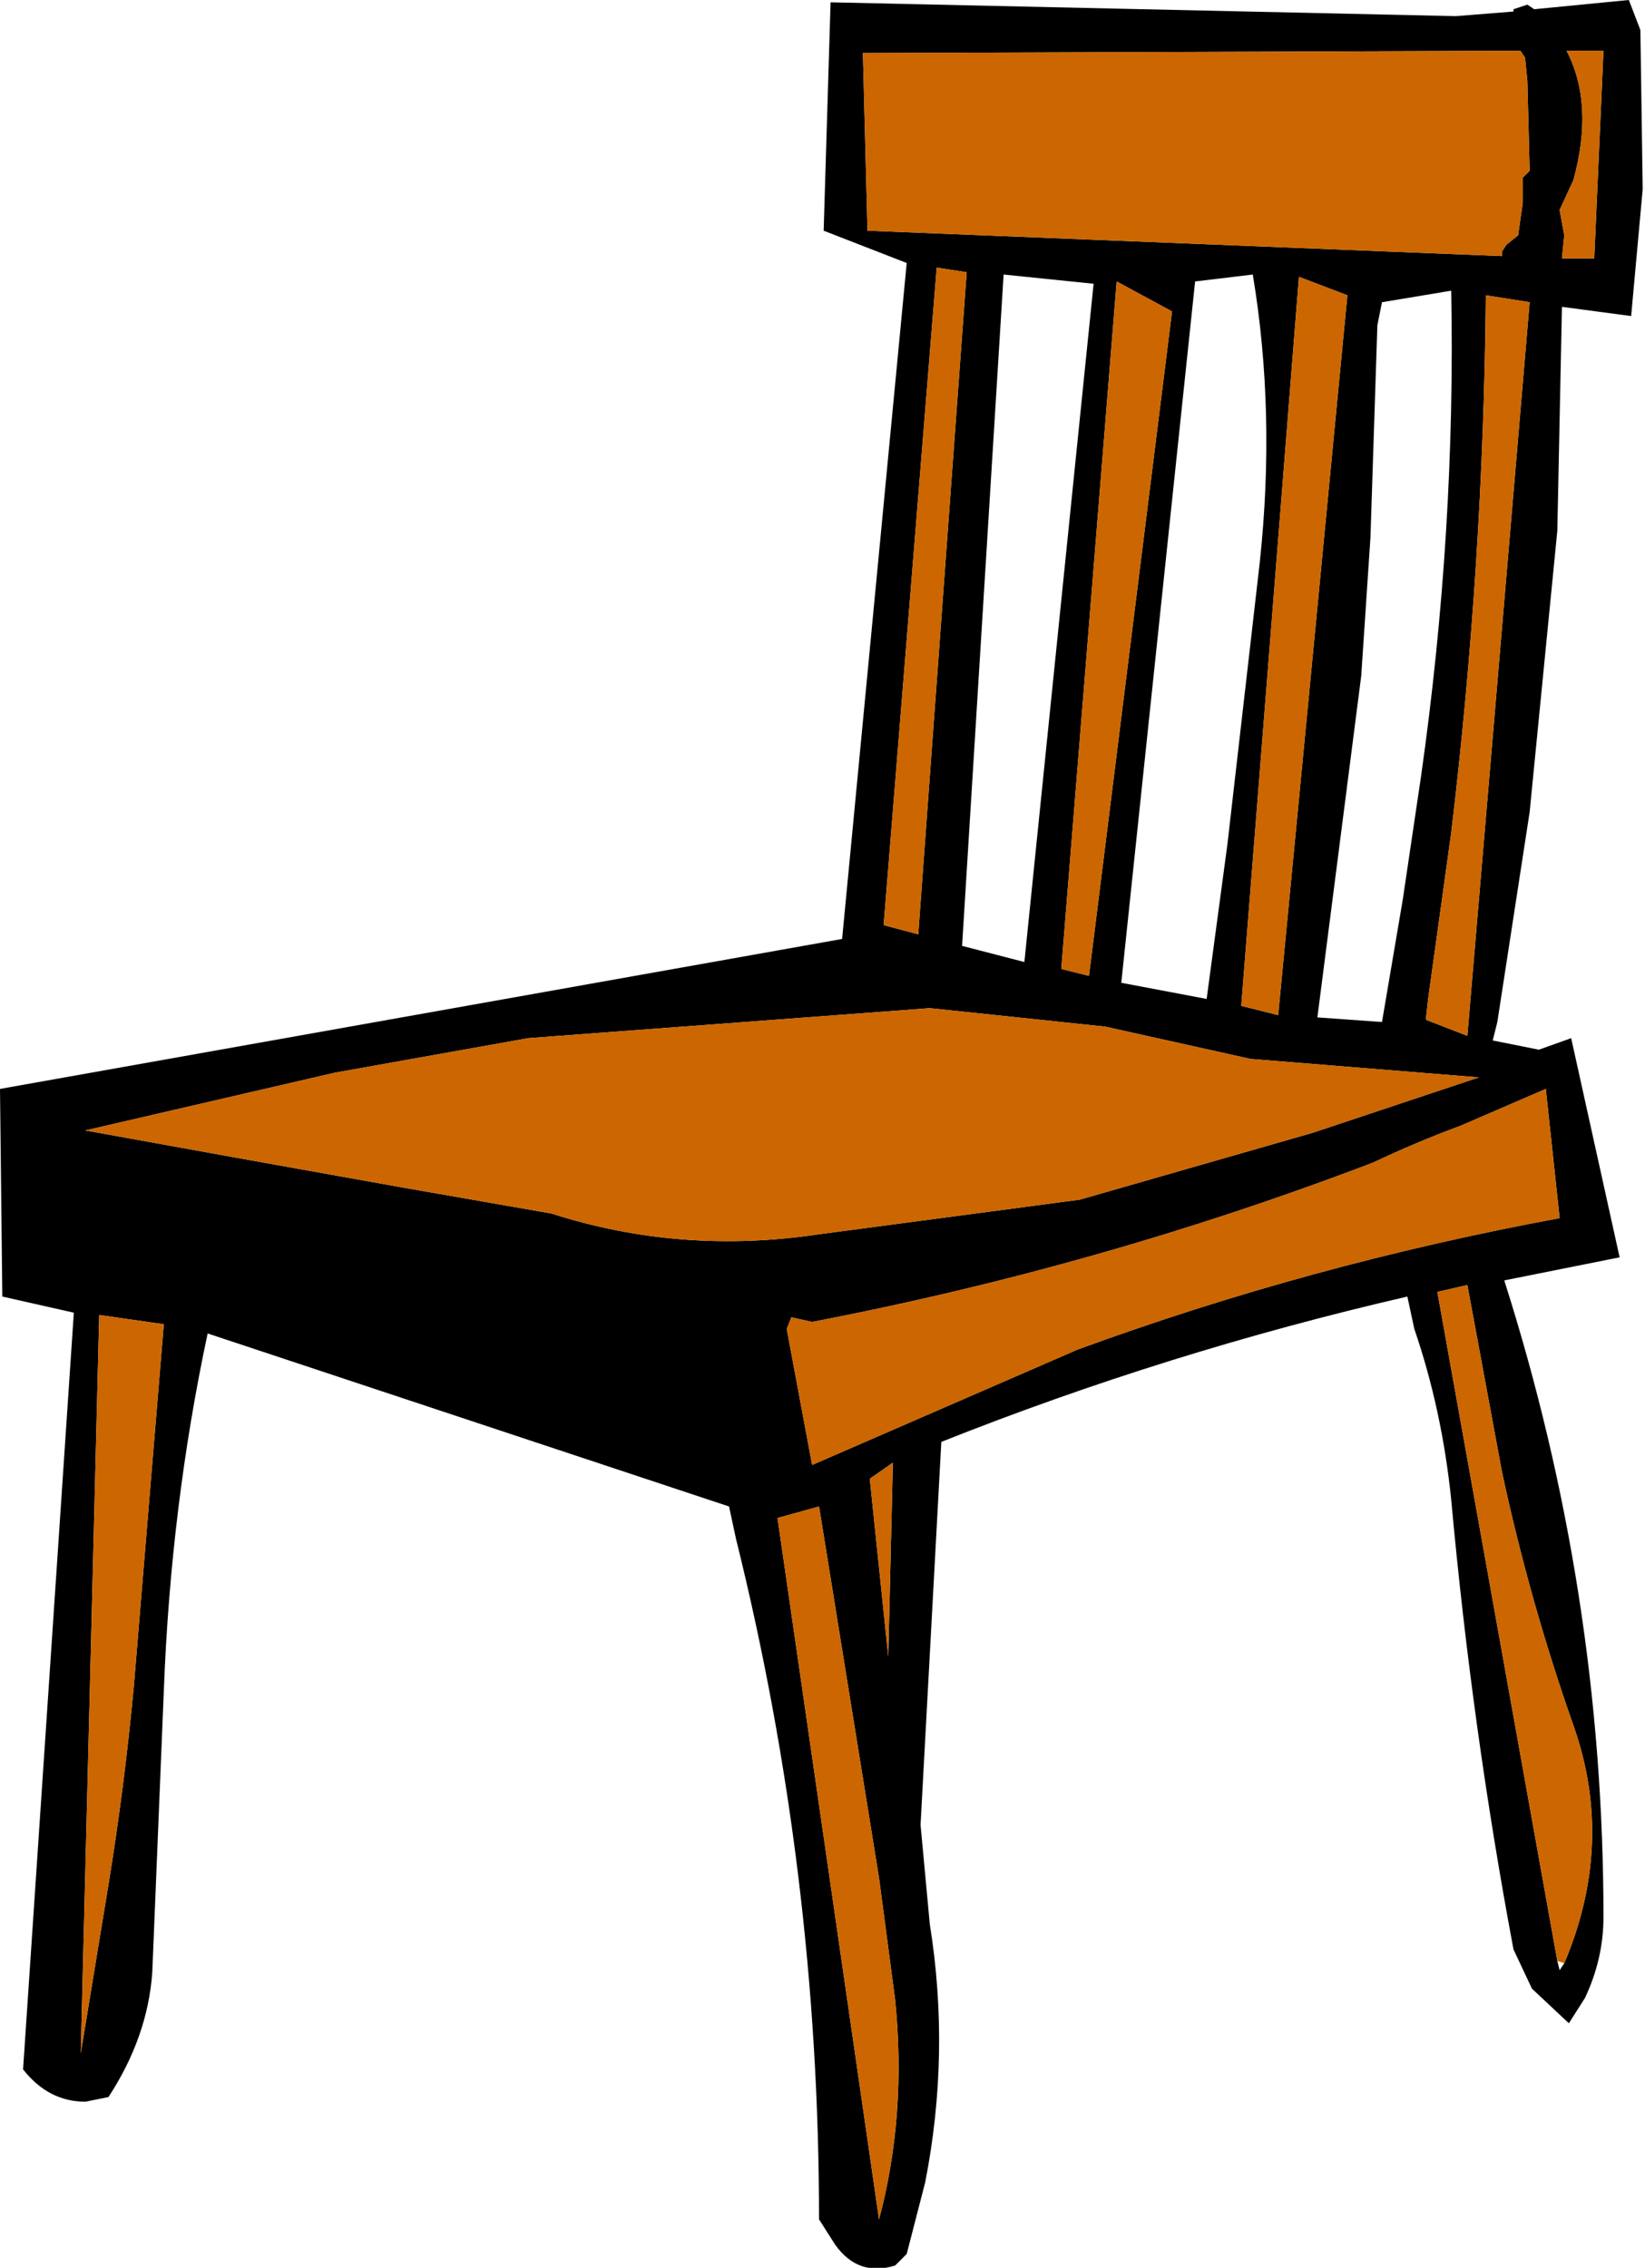 <?xml version="1.0" encoding="UTF-8" standalone="no"?>
<svg xmlns:xlink="http://www.w3.org/1999/xlink" height="49.15px" width="35.65px" xmlns="http://www.w3.org/2000/svg">
  <g transform="matrix(1.0, 0.0, 0.0, 1.0, 17.8, 24.55)">
    <path d="M15.25 -23.3 L15.15 -23.45 0.9 -23.4 1.0 -19.55 14.75 -19.0 14.75 -19.1 14.85 -19.25 15.1 -19.45 15.2 -20.15 15.2 -20.7 15.35 -20.85 15.3 -22.8 15.25 -23.3 M16.95 -23.45 L16.15 -23.45 Q16.75 -22.3 16.3 -20.65 L16.0 -20.0 16.1 -19.45 16.05 -18.95 16.75 -18.95 16.95 -23.45 M17.5 -24.55 L17.75 -23.9 17.8 -20.45 17.55 -17.7 16.05 -17.9 15.95 -13.05 15.35 -6.95 14.65 -2.4 14.55 -2.0 15.55 -1.8 16.25 -2.05 17.3 2.7 14.8 3.2 Q16.95 9.95 16.95 17.0 16.95 17.9 16.55 18.75 L16.2 19.3 15.4 18.55 15.0 17.7 Q14.1 12.9 13.65 7.95 13.45 6.0 12.85 4.25 L12.7 3.55 Q7.5 4.75 2.6 6.7 L2.15 15.0 2.35 17.15 Q2.8 19.95 2.25 22.75 L1.85 24.3 1.6 24.55 Q0.8 24.8 0.3 24.1 L-0.05 23.55 Q-0.05 16.05 -1.85 8.8 L-2.0 8.1 -13.3 4.35 Q-14.1 8.1 -14.25 12.1 L-14.5 18.2 Q-14.6 19.6 -15.45 20.9 L-15.95 21.0 Q-16.75 21.0 -17.3 20.3 L-16.2 3.9 -17.75 3.55 -17.8 -0.95 0.45 -4.2 1.85 -18.85 0.05 -19.55 0.2 -24.5 13.75 -24.2 15.0 -24.3 15.0 -24.35 15.3 -24.45 15.45 -24.35 17.5 -24.55 M11.4 -18.15 L10.35 -18.55 9.1 -2.75 9.9 -2.55 11.4 -18.15 M12.15 -18.0 L12.05 -17.5 11.9 -12.9 11.7 -9.9 10.75 -2.5 12.15 -2.4 12.6 -5.05 13.0 -7.75 Q13.75 -13.05 13.65 -18.25 L12.15 -18.0 M3.15 -18.65 L2.5 -18.75 1.35 -4.5 2.1 -4.3 3.15 -18.65 M7.6 -17.8 L6.4 -18.45 5.2 -3.55 5.8 -3.4 7.6 -17.8 M15.35 -18.0 L14.4 -18.15 Q14.35 -12.35 13.65 -6.5 L13.15 -2.9 13.1 -2.45 14.0 -2.1 15.35 -18.0 M5.9 -18.4 L3.95 -18.6 3.05 -4.05 4.4 -3.7 5.9 -18.4 M9.35 -18.6 L8.1 -18.45 6.5 -3.25 8.35 -2.9 8.8 -6.25 9.5 -12.35 Q9.85 -15.6 9.35 -18.6 M16.1 18.0 Q17.2 15.4 16.3 12.85 15.35 10.15 14.75 7.35 L14.0 3.3 13.35 3.45 15.95 17.95 16.0 18.15 16.1 18.0 M15.7 -0.95 L13.85 -0.15 Q12.9 0.2 11.95 0.65 6.05 2.9 -0.2 4.1 L-0.65 4.0 -0.75 4.25 -0.2 7.2 5.55 4.7 Q10.6 2.85 16.0 1.85 L15.7 -0.95 M9.3 -1.6 L6.15 -2.3 2.35 -2.7 -6.35 -2.05 -10.55 -1.3 -15.95 -0.05 -12.35 0.6 -9.0 1.2 -5.85 1.75 Q-3.05 2.65 -0.05 2.2 L5.6 1.45 10.65 0.0 14.25 -1.2 9.3 -1.6 M-14.9 12.0 L-14.25 4.15 -15.65 3.95 -16.05 19.95 -15.45 16.3 Q-15.1 14.15 -14.9 12.0 M1.6 18.8 L1.25 16.15 -0.05 8.1 -0.95 8.35 1.25 23.55 Q1.85 21.3 1.6 18.8 M1.55 7.15 L1.05 7.5 1.45 11.35 1.55 7.15" fill="#000000" fill-rule="evenodd" stroke="none"/>
    <path d="M15.25 -23.3 L15.3 -22.8 15.35 -20.85 15.2 -20.7 15.2 -20.15 15.1 -19.45 14.85 -19.25 14.75 -19.1 14.75 -19.0 1.0 -19.55 0.9 -23.4 15.15 -23.45 15.25 -23.3 M16.95 -23.45 L16.75 -18.95 16.05 -18.95 16.1 -19.45 16.0 -20.0 16.3 -20.65 Q16.75 -22.3 16.15 -23.45 L16.95 -23.45 M11.4 -18.15 L9.9 -2.55 9.1 -2.75 10.35 -18.55 11.4 -18.15 M15.35 -18.0 L14.0 -2.1 13.1 -2.45 13.15 -2.9 13.65 -6.5 Q14.35 -12.35 14.4 -18.15 L15.35 -18.0 M7.6 -17.8 L5.8 -3.4 5.2 -3.55 6.4 -18.45 7.6 -17.8 M3.15 -18.65 L2.1 -4.3 1.35 -4.5 2.5 -18.75 3.15 -18.65 M9.3 -1.6 L14.25 -1.2 10.65 0.0 5.6 1.45 -0.05 2.2 Q-3.05 2.65 -5.85 1.75 L-9.0 1.2 -12.35 0.6 -15.95 -0.05 -10.55 -1.3 -6.35 -2.05 2.35 -2.7 6.15 -2.3 9.3 -1.6 M15.7 -0.95 L16.0 1.85 Q10.6 2.85 5.55 4.7 L-0.2 7.2 -0.75 4.25 -0.65 4.0 -0.2 4.1 Q6.05 2.9 11.95 0.65 12.9 0.2 13.85 -0.15 L15.7 -0.95 M15.95 17.95 L13.35 3.45 14.0 3.3 14.75 7.35 Q15.35 10.15 16.3 12.85 17.2 15.4 16.1 18.0 L15.95 17.95 M1.55 7.15 L1.45 11.35 1.05 7.5 1.55 7.15 M1.6 18.8 Q1.85 21.3 1.25 23.55 L-0.95 8.35 -0.05 8.1 1.25 16.15 1.6 18.8 M-14.9 12.0 Q-15.1 14.15 -15.45 16.3 L-16.05 19.95 -15.65 3.95 -14.25 4.15 -14.9 12.0" fill="#cc6600" fill-rule="evenodd" stroke="none"/>
  </g>
</svg>
